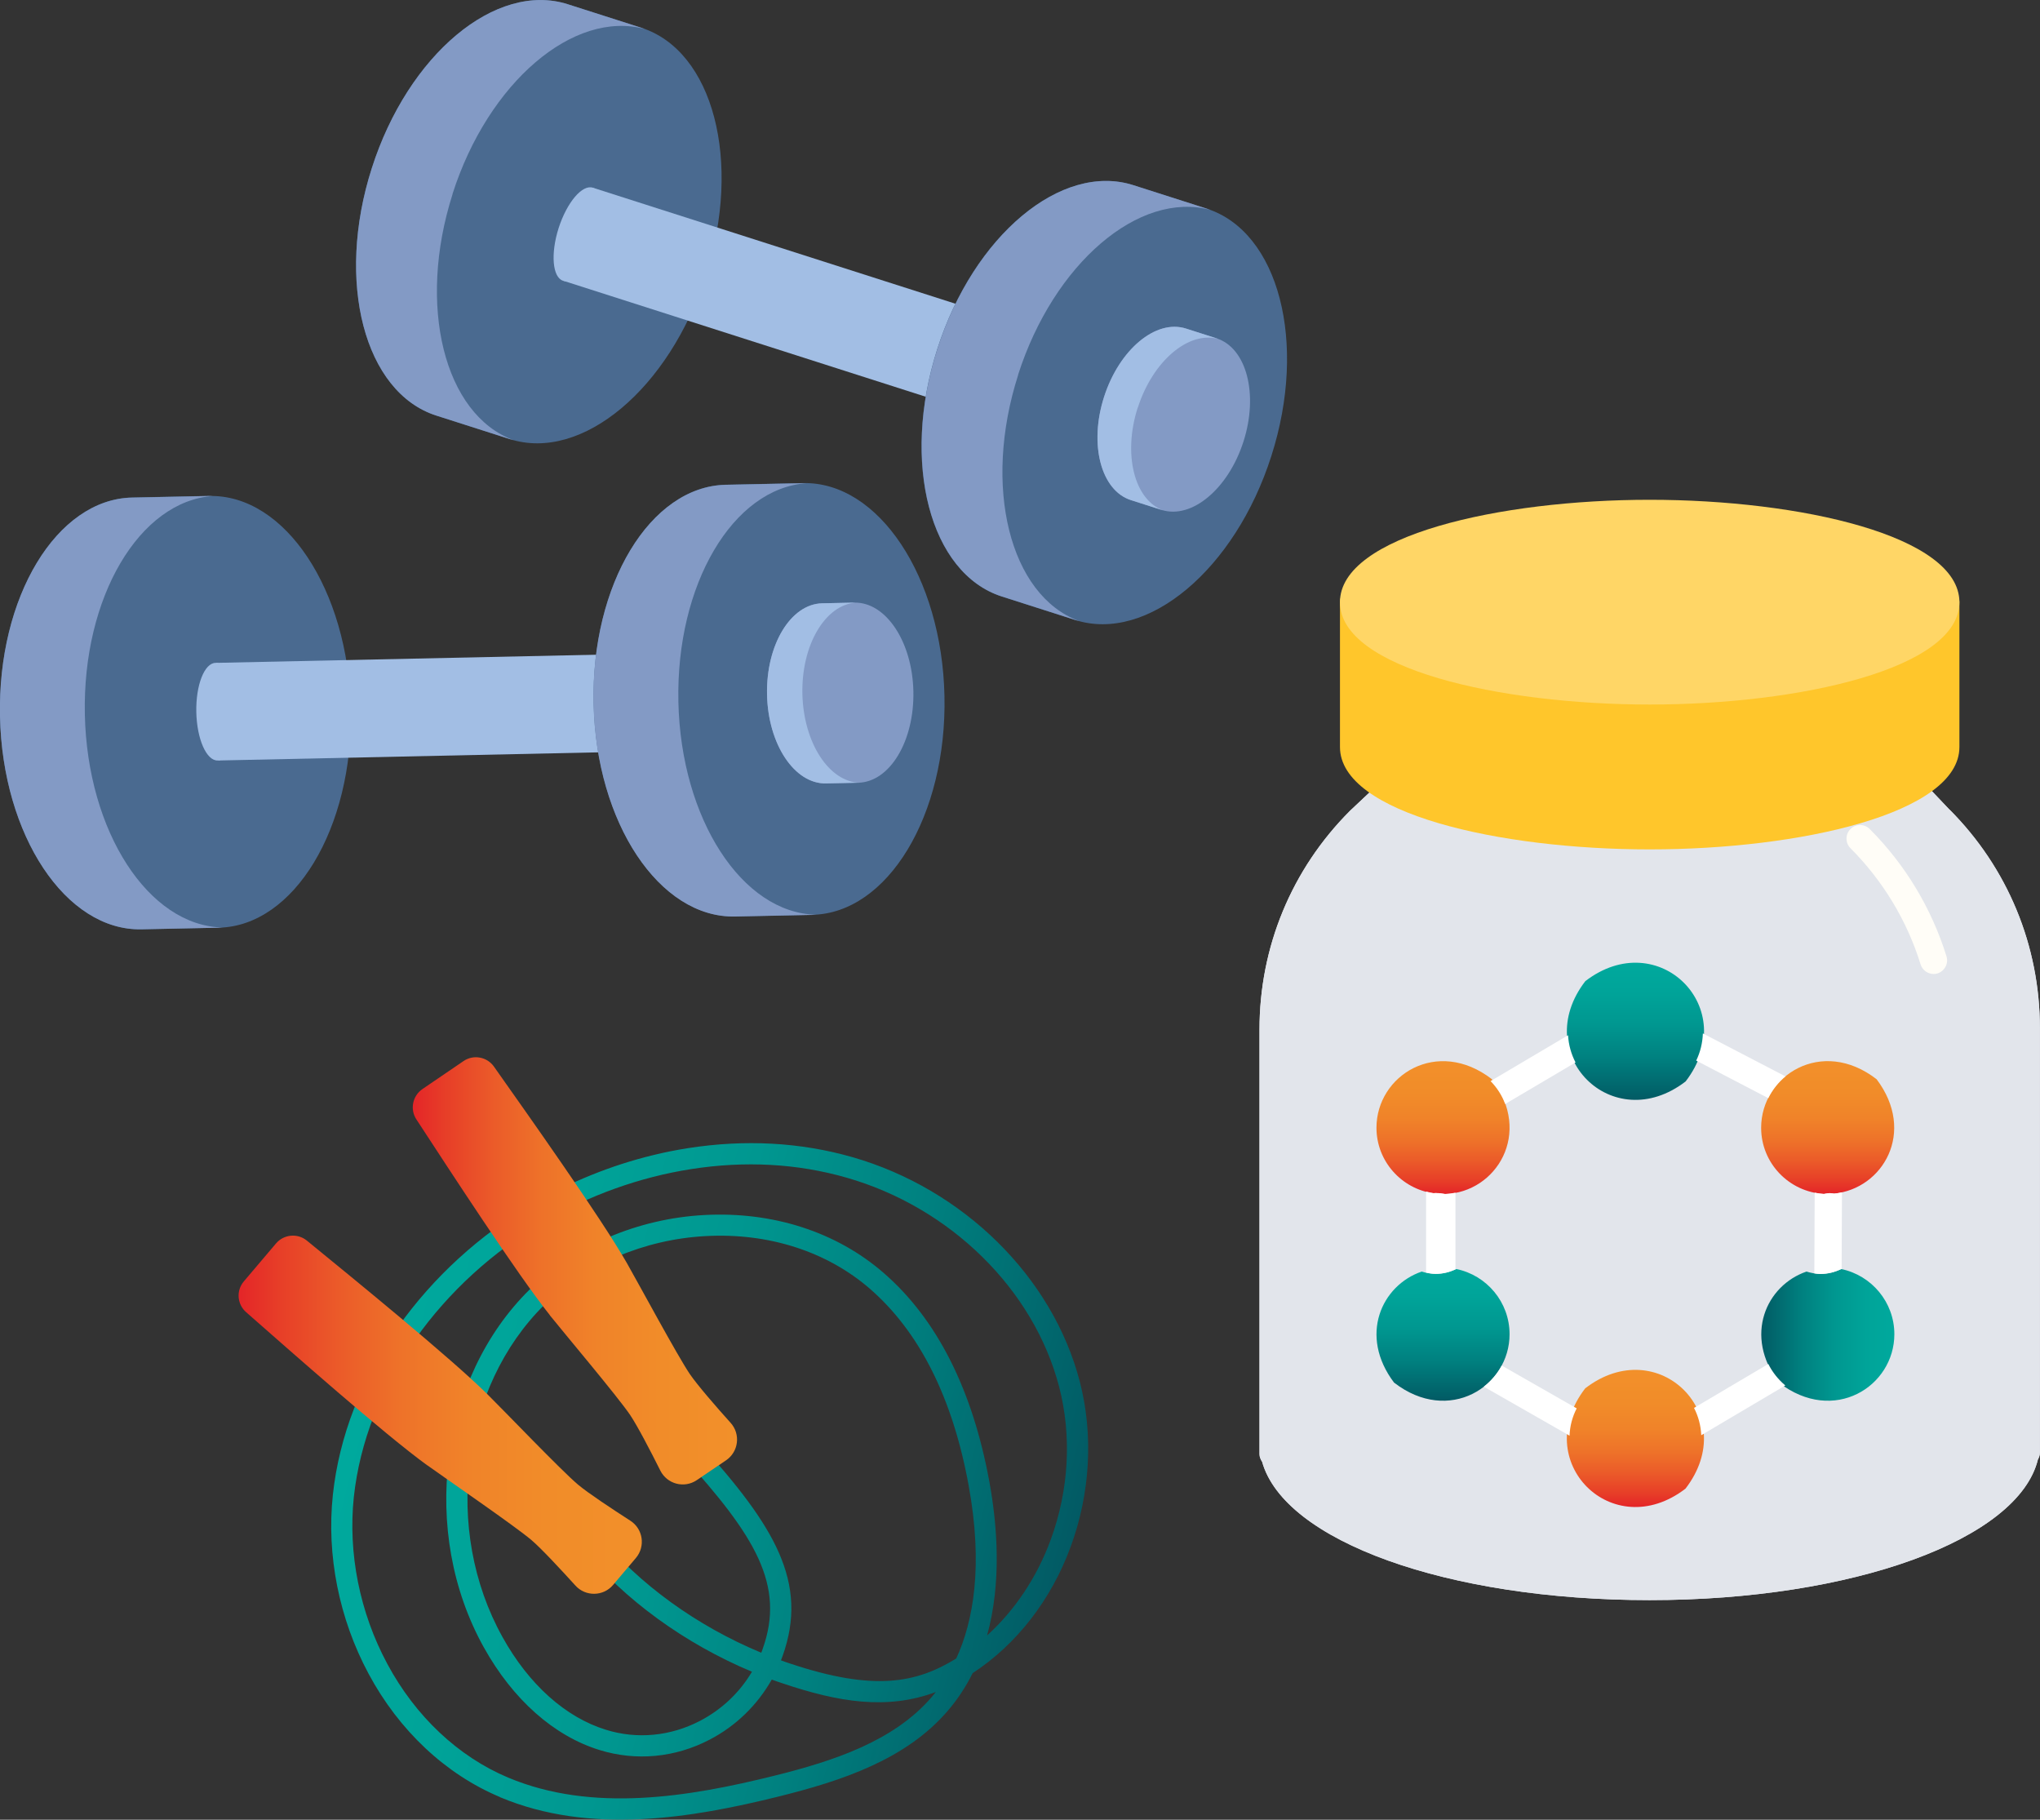 <?xml version="1.0" encoding="UTF-8"?> <svg xmlns="http://www.w3.org/2000/svg" xmlns:xlink="http://www.w3.org/1999/xlink" id="Layer_2" data-name="Layer 2" viewBox="0 0 177.18 158.02"><rect x="0" y="0" width="177.18" height="158.02" fill="#333333" stroke="none"/> <defs> <style> .cls-1 { fill: url(#linear-gradient-2); } .cls-2 { fill: #fff; } .cls-3 { fill: url(#New_Gradient_Swatch); } .cls-4 { fill: url(#New_Gradient_Swatch-5); } .cls-5 { fill: #ffc62b; } .cls-6 { fill: url(#New_Gradient_Swatch-4); } .cls-7 { fill: #e2e5eb; } .cls-8 { fill: #ffd666; } .cls-9 { fill: #4a6a90; } .cls-10 { fill: #839ac5; } .cls-11 { fill: url(#New_Gradient_Swatch-3); } .cls-12 { fill: url(#linear-gradient-5); } .cls-13 { fill: url(#linear-gradient-3); } .cls-14 { fill: url(#linear-gradient); } .cls-15 { fill: url(#linear-gradient-4); } .cls-16 { fill: #a2bee4; } .cls-17 { fill: #fffdf7; } .cls-18 { fill: url(#New_Gradient_Swatch-2); } </style> <linearGradient id="New_Gradient_Swatch" data-name="New Gradient Swatch" x1="156.99" y1="115.94" x2="160.52" y2="115.94" gradientUnits="userSpaceOnUse"> <stop offset="0" stop-color="#025a64"></stop> <stop offset=".07" stop-color="#01636a"></stop> <stop offset=".31" stop-color="#008180"></stop> <stop offset=".55" stop-color="#009790"></stop> <stop offset=".79" stop-color="#00a499"></stop> <stop offset="1" stop-color="#00a99d"></stop> </linearGradient> <linearGradient id="linear-gradient" x1="158.75" y1="103.67" x2="158.75" y2="92.15" gradientUnits="userSpaceOnUse"> <stop offset="0" stop-color="#e42528"></stop> <stop offset=".1" stop-color="#e73e28"></stop> <stop offset=".25" stop-color="#eb5b29"></stop> <stop offset=".4" stop-color="#ee7229"></stop> <stop offset=".57" stop-color="#f08329"></stop> <stop offset=".76" stop-color="#f18c29"></stop> <stop offset="1" stop-color="#f2902a"></stop> </linearGradient> <linearGradient id="New_Gradient_Swatch-2" data-name="New Gradient Swatch" x1="142.04" y1="95.52" x2="142.04" y2="83.6" xlink:href="#New_Gradient_Swatch"></linearGradient> <linearGradient id="linear-gradient-2" x1="125.33" y1="103.68" x2="125.33" y2="92.14" xlink:href="#linear-gradient"></linearGradient> <linearGradient id="linear-gradient-3" x1="142.04" y1="130.87" x2="142.04" y2="118.95" xlink:href="#linear-gradient"></linearGradient> <linearGradient id="New_Gradient_Swatch-3" data-name="New Gradient Swatch" x1="125.33" y1="121.65" x2="125.33" y2="110.21" xlink:href="#New_Gradient_Swatch"></linearGradient> <linearGradient id="New_Gradient_Swatch-4" data-name="New Gradient Swatch" x1="152.97" y1="115.93" x2="164.53" y2="115.93" xlink:href="#New_Gradient_Swatch"></linearGradient> <linearGradient id="New_Gradient_Swatch-5" data-name="New Gradient Swatch" x1="-61.08" y1="122.15" x2="2.53" y2="122.15" gradientTransform="translate(2.83 240.15) rotate(-165.57)" xlink:href="#New_Gradient_Swatch"></linearGradient> <linearGradient id="linear-gradient-4" x1="35.84" y1="110.36" x2="64.01" y2="110.36" xlink:href="#linear-gradient"></linearGradient> <linearGradient id="linear-gradient-5" x1="20.74" y1="122.85" x2="55.75" y2="122.85" xlink:href="#linear-gradient"></linearGradient> </defs> <g id="Layer_1-2" data-name="Layer 1"> <g> <path class="cls-7" d="m169.32,70.31l-2.59-2.73v-4.53c0-.65-.53-1.18-1.18-1.18s-1.18.53-1.18,1.18v.14c-7.31-.59-42.48-1.16-43.06-1.16-.65,0-1.18.53-1.18,1.18v4.49l-2.87,2.7c-5.08,5.08-7.87,11.83-7.87,19.01v36.86c0,.25.1.47.23.67,1.92,6.85,16.01,12.01,33.66,12.01s32.03-5.26,33.72-12.22c.1-.17.17-.36.17-.58v-36.86c0-7.18-2.8-13.93-7.85-18.99Z"></path> <path class="cls-7" d="m169.32,70.31l-2.59-2.73v-4.53c0-.65-.53-1.18-1.18-1.18s-1.18.53-1.18,1.18v.14c-7.31-.59-42.48-1.16-43.06-1.16-.65,0-1.18.53-1.18,1.18v4.49l-2.87,2.7c-5.08,5.08-7.87,11.83-7.87,19.01v36.86c0,.25.1.47.23.67,1.92,6.85,16.01,12.01,33.66,12.01s32.03-5.26,33.72-12.22c.1-.17.17-.36.17-.58v-36.86c0-7.18-2.8-13.93-7.85-18.99Z"></path> <path class="cls-17" d="m167.94,84.58c-.5,0-.97-.33-1.13-.83-1.17-3.79-3.28-7.28-6.09-10.09-.46-.46-.46-1.21,0-1.67.46-.46,1.21-.46,1.67,0,3.08,3.08,5.38,6.9,6.67,11.06.19.62-.16,1.28-.78,1.48-.12.04-.23.05-.35.05Z"></path> <path class="cls-5" d="m169,51.11c-.65,0-1.18.53-1.18,1.18h-49.08c0-.65-.53-1.18-1.18-1.18s-1.18.53-1.18,1.18v12.58c0,5.78,13.86,8.89,26.9,8.89s26.9-3.12,26.9-8.89v-12.58c0-.65-.53-1.18-1.18-1.18Z"></path> <path class="cls-8" d="m143.28,61.18c-13.04,0-26.9-3.12-26.9-8.89s13.86-8.89,26.9-8.89,26.9,3.12,26.9,8.89-13.86,8.89-26.9,8.89Z"></path> </g> <g> <path class="cls-3" d="m160.52,115.91c0,1.39-1.61,2.41-3.06,1.29-.99-1.3-.29-2.69.85-2.99.14.06.28.1.44.1h0c.15,0,.3-.04.43-.1.76.19,1.34.88,1.34,1.71Z"></path> <path class="cls-14" d="m159.3,103.65c-.12-.01-.23-.04-.36-.04h-.02c-.17,0-.34.04-.51.07-3.03-.18-5.45-2.67-5.45-5.75,0-4.55,5.28-7.89,10.03-4.21,3.46,4.59.53,9.52-3.7,9.93Z"></path> <path class="cls-18" d="m137.69,85.2c6.35-4.88,13.59,2.37,8.71,8.71-6.35,4.88-13.59-2.37-8.71-8.71Z"></path> <path class="cls-1" d="m129.57,93.71c3.58,4.7.38,9.84-4.06,9.98-.26-.05-.53-.08-.81-.08-.06,0-.12.02-.18.02-2.8-.4-4.97-2.79-4.97-5.7,0-4.54,5.27-7.88,10.02-4.22Z"></path> <path class="cls-13" d="m146.39,129.27c-6.34,4.87-13.58-2.37-8.71-8.71,6.35-4.89,13.6,2.37,8.71,8.71Z"></path> <path class="cls-11" d="m121.09,120.08c-3.11-4.11-1.09-8.47,2.39-9.66.39.12.79.2,1.22.2.64,0,1.24-.16,1.79-.42,2.63.54,4.62,2.87,4.62,5.66,0,4.54-5.27,7.88-10.02,4.21Z"></path> <path class="cls-6" d="m154.51,120.08c-3.11-4.11-1.09-8.47,2.39-9.66.39.12.79.2,1.22.2.64,0,1.24-.16,1.79-.42,2.63.54,4.62,2.87,4.62,5.66,0,4.54-5.27,7.88-10.02,4.21Z"></path> <path class="cls-2" d="m136.84,92.26c-.37-.71-.6-1.51-.65-2.36l-6.73,3.98c.55.56.99,1.24,1.27,1.99l6.11-3.61Zm22.46,11.39c-.12-.01-.24-.04-.36-.04h-.02c-.17,0-.34.04-.51.07-.27-.02-.54-.06-.8-.11l-.03,7.01c.18.03.35.05.54.05.64,0,1.24-.16,1.79-.42.01,0,.03,0,.04,0l.03-6.67c-.22.05-.44.09-.67.11Zm-11.98-11.55l6.26,3.26c.36-.73.87-1.37,1.49-1.89l-7.17-3.73c-.03.84-.23,1.64-.58,2.36Zm6.27,26.34l-6.46,3.82c.37.71.59,1.52.63,2.37l7.3-4.32c-.61-.51-1.12-1.15-1.48-1.87Zm-28.89-14.85c-.06,0-.12.02-.18.02-.22-.03-.44-.08-.66-.14v7.04c.27.06.55.11.84.11.61,0,1.19-.15,1.71-.39v-6.66c-.29.06-.59.1-.9.11-.26-.05-.53-.08-.81-.08Zm4.18,16.83l7.44,4.25c.03-.85.25-1.65.62-2.37l-6.51-3.72c-.38.71-.92,1.34-1.55,1.83Z"></path> </g> </g> <g id="Layer_3" data-name="Layer 3"> <g> <g> <g> <path class="cls-9" d="m55.7,2.41c-1.11-.35-5.27-1.69-6.38-2.04-6.25-2-13.88,4.37-17.03,14.24-3.16,9.86-.64,19.48,5.61,21.48,1.11.35,5.27,1.69,6.38,2.04,6.25,2,13.88-4.37,17.03-14.24,3.16-9.86.64-19.48-5.61-21.48Z"></path> <path class="cls-10" d="m39.3,16.85C42.4,7.15,49.82.84,56.01,2.52c-.1-.04-.21-.08-.31-.11-1.11-.35-5.27-1.69-6.38-2.04-6.25-2-13.88,4.37-17.03,14.24-3.16,9.86-.64,19.48,5.61,21.48,1.11.35,5.27,1.69,6.38,2.04.11.03.22.06.32.09-6.02-2.22-8.39-11.67-5.29-21.37Z"></path> </g> <g> <rect class="cls-16" x="49.38" y="21.67" width="36.5" height="8.48" transform="translate(11.11 -19.37) rotate(17.74)"></rect> <path class="cls-16" d="m48.52,19.8c-.71,2.23-.54,4.28.38,4.58.92.3,2.25-1.27,2.97-3.5.71-2.23.54-4.28-.38-4.58s-2.25,1.27-2.97,3.5Z"></path> </g> <g> <path class="cls-9" d="m104.81,18.12c-1.11-.35-5.27-1.69-6.38-2.04-6.25-2-13.88,4.37-17.03,14.24-3.16,9.86-.64,19.48,5.61,21.48,1.11.35,5.27,1.69,6.38,2.04,6.25,2,13.88-4.37,17.03-14.24,3.16-9.86.64-19.48-5.61-21.48Z"></path> <path class="cls-10" d="m88.42,32.56c3.1-9.69,10.52-16.01,16.71-14.33-.1-.04-.21-.08-.31-.11-1.11-.35-5.27-1.69-6.38-2.04-6.25-2-13.88,4.37-17.03,14.24-3.16,9.86-.64,19.48,5.61,21.48,1.11.35,5.27,1.69,6.38,2.04.11.03.22.06.32.09-6.02-2.22-8.4-11.67-5.29-21.37Z"></path> <g> <path class="cls-10" d="m105.66,29.38c-.46-.15-2.2-.7-2.66-.85-2.61-.83-5.79,1.82-7.11,5.94-1.32,4.11-.27,8.13,2.34,8.96.46.15,2.2.7,2.66.85,2.61.83,5.79-1.82,7.11-5.94,1.32-4.11.27-8.13-2.34-8.96Z"></path> <path class="cls-16" d="m98.82,35.41c1.29-4.04,4.39-6.68,6.97-5.98-.04-.02-.09-.03-.13-.05-.46-.15-2.2-.7-2.66-.85-2.61-.83-5.79,1.82-7.11,5.94-1.32,4.11-.27,8.13,2.34,8.96.46.15,2.2.7,2.66.85.04.01.09.03.13.04-2.51-.93-3.5-4.87-2.21-8.91Z"></path> </g> </g> </g> <g> <g> <path class="cls-9" d="m18.18,43.06c-1.16.02-5.53.12-6.7.14C4.92,43.34-.22,51.85,0,62.21c.22,10.35,5.72,18.63,12.29,18.49,1.16-.02,5.53-.12,6.7-.14,6.56-.14,11.7-8.65,11.48-19-.22-10.35-5.72-18.63-12.29-18.49Z"></path> <path class="cls-10" d="m7.37,62.05c-.22-10.18,4.74-18.56,11.15-18.98-.11,0-.22,0-.34,0-1.16.02-5.53.12-6.7.14C4.92,43.34-.22,51.85,0,62.21c.22,10.35,5.72,18.63,12.29,18.49,1.16-.02,5.53-.12,6.7-.14.11,0,.22-.01.33-.02-6.41-.14-11.73-8.31-11.95-18.48Z"></path> </g> <g> <rect class="cls-16" x="18.86" y="57.17" width="36.5" height="8.48" transform="translate(-1.31 .81) rotate(-1.23)"></rect> <path class="cls-16" d="m17.05,61.84c.05,2.34.88,4.22,1.85,4.2.97-.02,1.72-1.94,1.67-4.28-.05-2.34-.88-4.22-1.85-4.2-.97.02-1.72,1.94-1.67,4.28Z"></path> </g> <g> <path class="cls-9" d="m69.74,41.95c-1.16.03-5.53.12-6.7.14-6.56.14-11.7,8.65-11.48,19,.22,10.35,5.72,18.63,12.29,18.49,1.16-.02,5.53-.12,6.7-.14,6.56-.14,11.7-8.65,11.48-19-.22-10.35-5.72-18.63-12.29-18.49Z"></path> <path class="cls-10" d="m58.92,60.94c-.22-10.18,4.74-18.56,11.15-18.98-.11,0-.22,0-.34,0-1.16.03-5.53.12-6.7.14-6.56.14-11.7,8.65-11.48,19,.22,10.35,5.72,18.63,12.29,18.49,1.16-.02,5.53-.12,6.7-.14.11,0,.22-.01.33-.02-6.41-.14-11.73-8.31-11.95-18.48Z"></path> <g> <path class="cls-10" d="m74.2,52.33c-.49.01-2.31.05-2.79.06-2.74.06-4.88,3.61-4.79,7.93.09,4.32,2.39,7.77,5.13,7.71.48-.01,2.31-.05,2.79-.06,2.74-.06,4.88-3.61,4.79-7.93-.09-4.32-2.39-7.77-5.13-7.71Z"></path> <path class="cls-16" d="m69.69,60.25c-.09-4.24,1.98-7.74,4.65-7.92-.05,0-.09,0-.14,0-.49.01-2.31.05-2.79.06-2.74.06-4.88,3.61-4.79,7.93.09,4.32,2.39,7.77,5.13,7.71.48-.01,2.31-.05,2.79-.06.05,0,.09,0,.14,0-2.68-.06-4.89-3.47-4.99-7.71Z"></path> </g> </g> </g> </g> <g> <path class="cls-4" d="m43.42,156.06c7.85,3.3,16.65,1.82,24.23-.06,5.47-1.36,11.03-3.2,14.66-7.43.88-1.02,1.59-2.12,2.17-3.28,3.8-2.48,6.82-6.36,8.51-10.97,1.71-4.65,1.99-9.75.79-14.36-2.36-9.08-10.12-16.72-19.76-19.48-4.51-1.29-9.31-1.55-14.25-.78-1.02.16-2.04.36-3.05.61-3.63.88-7.19,2.32-10.44,4.22-4.62,2.7-8.65,6.39-11.68,10.66-3.19,4.5-5.15,9.56-5.69,14.62-.56,5.24.54,10.76,3.1,15.53,2.64,4.93,6.69,8.73,11.41,10.71Zm39.62-12.03c-3.43,2.1-7.08,2.89-14.47.41-.25-.08-.5-.17-.74-.26.05-.12.09-.25.14-.37,2.28-6.39-.67-11.27-7.3-18.58l-1.36,1.24c6.27,6.91,8.91,11.17,6.93,16.72-.04.11-.08.22-.12.33-5.59-2.32-10.65-5.97-14.14-10.26l-1.43,1.16c3.66,4.49,8.93,8.31,14.76,10.75-1.07,1.81-2.62,3.28-4.52,4.27-2.56,1.33-5.46,1.61-8.16.77-3.51-1.08-6.71-3.94-8.99-8.06-5.18-9.31-3.6-21.72,3.66-28.86,3.55-3.49,8.64-5.66,13.98-5.95,5.46-.3,10.53,1.33,14.27,4.57,4.3,3.73,7.19,9.47,8.58,17.08,1.28,7,.41,11.8-1.08,15.04Zm-52.31-14.02c.51-4.75,2.36-9.51,5.36-13.75,2.87-4.06,6.71-7.57,11.1-10.14,3.96-2.32,8.4-3.91,12.85-4.6,4.68-.73,9.21-.48,13.47.74,9.03,2.58,16.28,9.71,18.48,18.17,1.11,4.26.85,8.97-.73,13.27-1.2,3.27-3.12,6.14-5.53,8.32,1.26-4.55.91-9.46.2-13.35-1.47-8.02-4.56-14.13-9.19-18.14-4.1-3.56-9.63-5.34-15.57-5.02-5.78.31-11.3,2.67-15.17,6.47-7.83,7.7-9.55,21.06-3.98,31.07,2.52,4.53,6.09,7.7,10.06,8.92,3.17.98,6.56.66,9.55-.9,2.29-1.19,4.15-3.01,5.4-5.22.31.11.63.23.95.33,4.81,1.62,9.04,2.34,13.3.75-.12.15-.24.3-.36.44-3.3,3.84-8.54,5.56-13.71,6.84-7.29,1.81-15.73,3.24-23.08.15-4.33-1.82-8.06-5.33-10.5-9.89-2.39-4.45-3.41-9.59-2.9-14.47Z"></path> <path class="cls-15" d="m47.75,114.21c1.21,1.51,5.89,7.06,6.97,8.65.64.95,1.78,3.14,2.63,4.84.59,1.18,2.08,1.57,3.17.83l2.54-1.72c1.09-.74,1.28-2.27.4-3.25-1.27-1.41-2.89-3.28-3.54-4.23-1.08-1.59-4.52-7.98-5.48-9.66-2.28-3.98-8.57-12.84-11.54-17.05-.6-.85-1.78-1.07-2.64-.48l-3.57,2.43c-.86.59-1.1,1.76-.53,2.63,2.82,4.31,8.74,13.43,11.6,17.01Z"></path> <path class="cls-12" d="m37.11,127.24c1.57,1.13,7.56,5.24,9.03,6.48.87.74,2.55,2.55,3.83,3.96.88.98,2.43.96,3.28-.05l1.98-2.34c.85-1.01.62-2.53-.49-3.24-1.6-1.03-3.66-2.39-4.54-3.13-1.47-1.24-6.49-6.49-7.87-7.85-3.26-3.22-11.69-10.08-15.68-13.34-.81-.66-2-.55-2.68.25l-2.79,3.29c-.68.8-.59,1.99.2,2.68,3.87,3.4,12.01,10.6,15.72,13.29Z"></path> </g> </g> </svg> 